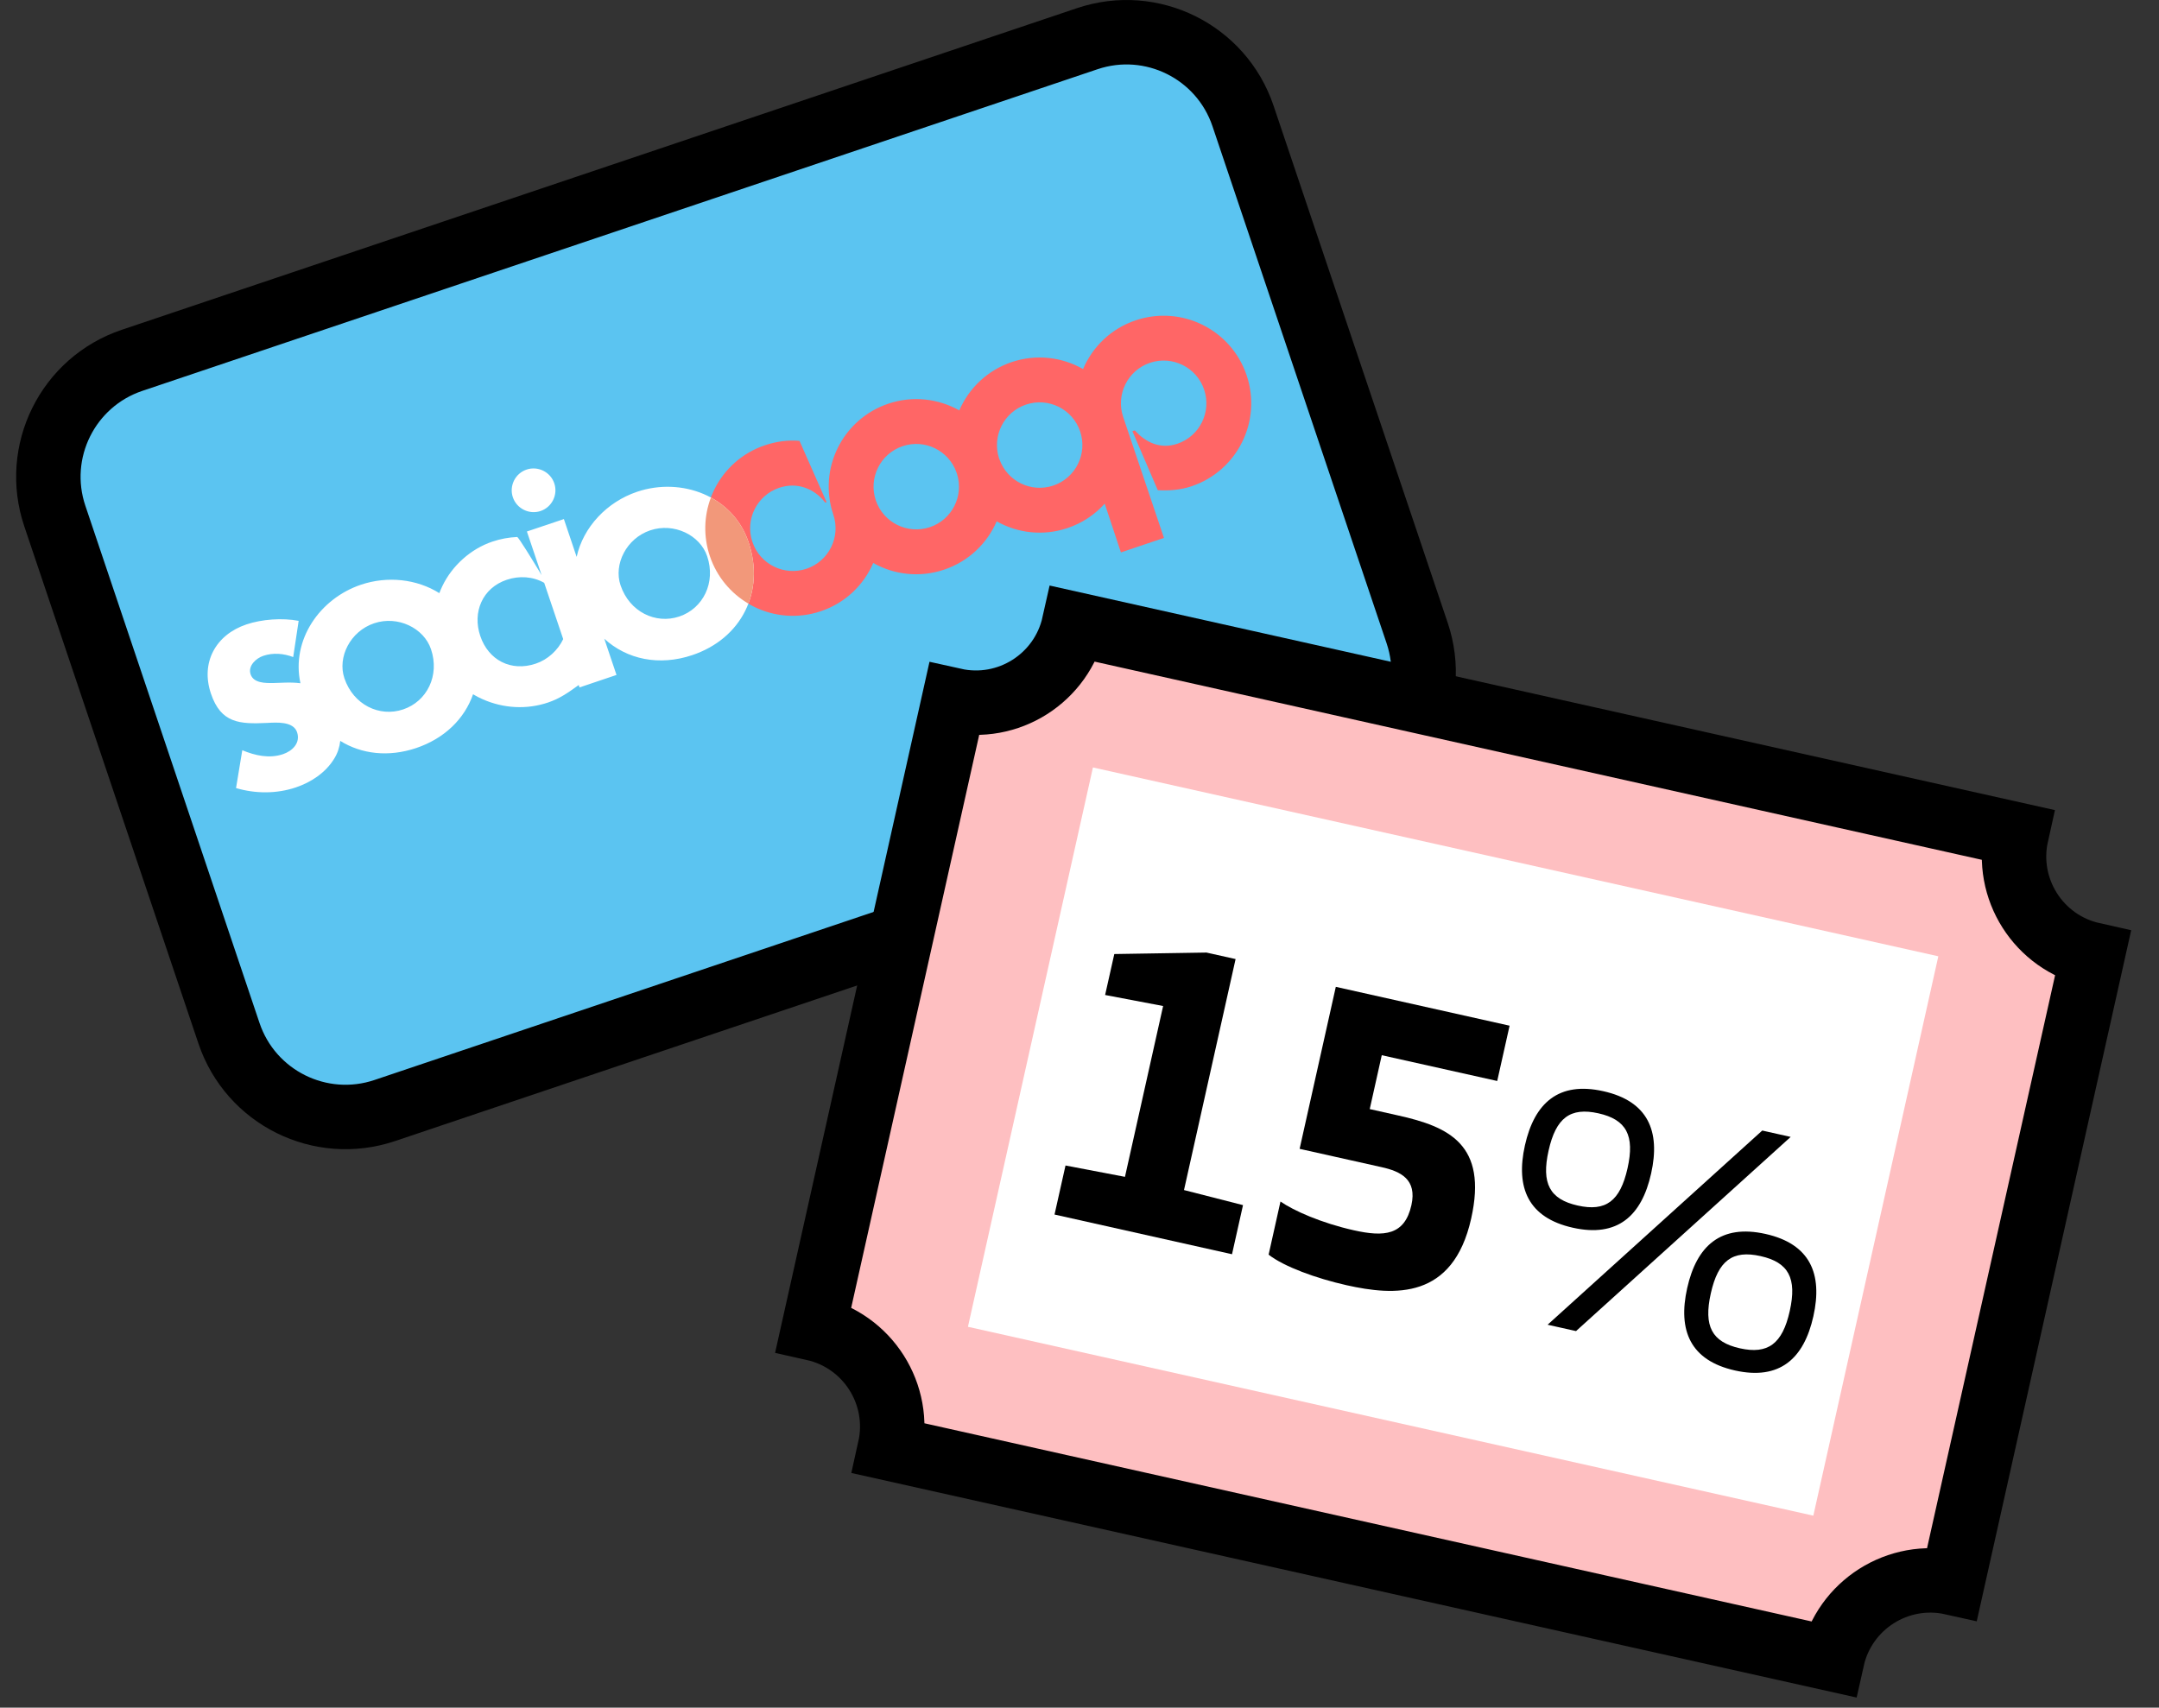 <?xml version="1.0" encoding="UTF-8"?>
<svg width="67px" height="53px" viewBox="0 0 67 53" version="1.1" xmlns="http://www.w3.org/2000/svg" xmlns:xlink="http://www.w3.org/1999/xlink">
    <rect x="0" y="0" width="67" height="53" fill="#333333" stroke="none"/>
    <!-- Generator: sketchtool 59.1 (101010) - https://sketch.com -->
    <title>06F18E51-F987-4C2E-BE16-A215DBCB63B4</title>
    <desc>Created with sketchtool.</desc>
    <g id="Page-1" stroke="none" stroke-width="1" fill="none" fill-rule="evenodd">
        <g id="desktop/landing-volantino" transform="translate(-703, -2210)">
            <g id="Group-2" transform="translate(693, 2107)">
                <g id="Group-23" transform="translate(11.5, 104)">
                    <path d="M40.081,23.485 L10.44,33.467 C8.443,34.139 6.279,33.066 5.606,31.069 L0.201,15.015 C-0.471,13.019 0.602,10.855 2.599,10.183 L32.24,0.201 C34.237,-0.472 36.401,0.602 37.074,2.598 L42.48,18.652 C43.151,20.649 42.078,22.812 40.081,23.485" id="Fill-1" fill="#5BC4F1"></path>
                    <path d="M31.188,14.07 C30.502,14.301 29.759,13.939 29.517,13.259 C29.515,13.252 29.512,13.244 29.509,13.237 C29.506,13.229 29.503,13.221 29.5,13.214 C29.284,12.527 29.654,11.789 30.34,11.557 C31.035,11.323 31.787,11.696 32.02,12.39 C32.254,13.084 31.881,13.836 31.188,14.07 M27.358,15.361 C26.665,15.594 25.913,15.222 25.678,14.528 C25.445,13.834 25.817,13.082 26.511,12.848 C27.197,12.617 27.939,12.98 28.181,13.658 C28.184,13.666 28.186,13.674 28.189,13.681 C28.192,13.69 28.195,13.697 28.198,13.705 C28.416,14.392 28.044,15.13 27.358,15.361 M33.743,8.942 C32.978,9.199 32.404,9.765 32.111,10.454 C31.46,10.083 30.662,9.981 29.895,10.238 C29.136,10.495 28.564,11.055 28.27,11.737 C27.62,11.373 26.826,11.273 26.067,11.529 C24.645,12.009 23.88,13.55 24.36,14.972 L24.36,14.972 C24.595,15.666 24.221,16.418 23.529,16.652 C22.834,16.886 22.082,16.513 21.849,15.819 C21.614,15.125 21.988,14.373 22.681,14.139 C23.233,13.953 23.774,14.161 24.11,14.6 L24.152,14.586 L23.311,12.683 C22.953,12.653 22.599,12.698 22.236,12.82 C20.814,13.3 20.05,14.841 20.529,16.263 C21.009,17.686 22.55,18.45 23.973,17.97 C24.733,17.715 25.305,17.155 25.599,16.473 C26.248,16.839 27.041,16.936 27.802,16.679 C28.562,16.423 29.134,15.863 29.43,15.18 C29.43,15.181 29.43,15.181 29.431,15.181 C30.078,15.546 30.872,15.645 31.631,15.388 C32.09,15.234 32.48,14.968 32.783,14.632 L33.285,16.145 L34.621,15.695 L33.355,11.94 C33.121,11.246 33.495,10.494 34.188,10.26 C34.882,10.027 35.635,10.399 35.868,11.093 C36.102,11.787 35.73,12.539 35.035,12.773 C34.517,12.947 34.059,12.741 33.717,12.358 L33.642,12.383 L34.429,14.213 C34.772,14.235 35.133,14.208 35.48,14.091 C36.901,13.612 37.666,12.07 37.187,10.649 C36.708,9.226 35.166,8.462 33.743,8.942" id="Fill-3" fill="#FF6666"></path>
                    <path d="M14.841,13.574 C15.194,13.455 15.582,13.647 15.701,14 C15.821,14.353 15.629,14.741 15.276,14.86 C14.922,14.979 14.534,14.786 14.415,14.433 C14.296,14.08 14.488,13.693 14.841,13.574 L14.841,13.574 Z M15.999,15.11 L16.395,16.284 C16.599,15.36 17.33,14.58 18.274,14.262 C19.642,13.802 21.244,14.386 21.729,15.824 C22.249,17.362 21.511,18.818 19.985,19.332 C18.958,19.678 17.956,19.468 17.253,18.824 L17.632,19.948 L16.484,20.335 L16.459,20.261 C16.124,20.503 15.868,20.682 15.507,20.804 C14.844,21.027 14.128,20.987 13.485,20.705 C13.378,20.658 13.276,20.606 13.18,20.548 C12.916,21.308 12.297,21.919 11.415,22.217 C10.559,22.504 9.722,22.407 9.059,21.995 C9.038,22.182 8.982,22.365 8.878,22.536 C8.612,22.977 8.159,23.278 7.679,23.439 C7.08,23.64 6.425,23.636 5.825,23.459 L6.019,22.284 C6.419,22.452 6.859,22.549 7.282,22.407 C7.572,22.309 7.832,22.06 7.719,21.726 C7.602,21.379 7.076,21.423 6.786,21.437 C5.935,21.477 5.357,21.448 5.046,20.527 C4.72,19.562 5.195,18.7 6.147,18.38 C6.626,18.218 7.264,18.172 7.768,18.269 L7.599,19.393 C7.308,19.281 6.975,19.252 6.673,19.354 C6.445,19.43 6.188,19.665 6.277,19.929 C6.371,20.207 6.741,20.201 6.979,20.199 L7.326,20.187 C7.499,20.181 7.666,20.185 7.823,20.205 C7.533,18.863 8.422,17.578 9.703,17.147 C10.528,16.87 11.436,16.971 12.134,17.409 C12.162,17.335 12.193,17.262 12.228,17.189 C12.533,16.553 13.11,16.036 13.779,15.81 C14.033,15.724 14.288,15.679 14.548,15.666 C14.588,15.663 15.046,16.415 15.308,16.85 L14.851,15.496 L15.999,15.11 Z M15.978,18.836 L15.388,17.089 C15.038,16.89 14.612,16.864 14.227,16.994 C13.47,17.248 13.155,18 13.404,18.738 C13.657,19.489 14.358,19.856 15.127,19.597 C15.496,19.473 15.809,19.187 15.978,18.836 L15.978,18.836 Z M10.108,18.345 C9.37,18.594 8.966,19.396 9.188,20.052 C9.465,20.871 10.273,21.267 11.01,21.018 C11.749,20.77 12.152,19.968 11.875,19.148 C11.653,18.492 10.846,18.096 10.108,18.345 L10.108,18.345 Z M18.678,15.46 C17.94,15.709 17.536,16.512 17.758,17.167 C18.035,17.987 18.842,18.382 19.581,18.134 C20.319,17.885 20.722,17.082 20.445,16.262 C20.223,15.607 19.416,15.212 18.678,15.46 L18.678,15.46 Z" id="Fill-5" fill="#FFFFFF"></path>
                    <path d="M21.729,15.824 C21.517,15.194 21.089,14.728 20.561,14.442 C20.348,15.007 20.322,15.646 20.53,16.263 C20.747,16.907 21.182,17.414 21.724,17.734 C21.942,17.162 21.958,16.501 21.729,15.824" id="Fill-7" fill="#F2987A"></path>
                    <path d="M40.081,23.485 L10.44,33.467 C8.443,34.139 6.279,33.066 5.606,31.069 L0.201,15.015 C-0.471,13.019 0.602,10.855 2.599,10.183 L32.24,0.201 C34.237,-0.472 36.401,0.602 37.074,2.598 L42.48,18.652 C43.151,20.649 42.078,22.812 40.081,23.485 Z" id="Stroke-9" stroke="#000000" stroke-width="2"></path>
                    <path d="M28.103,20.733 C29.786,21.109 31.454,20.05 31.83,18.367 L61.077,24.901 C60.701,26.584 61.76,28.253 63.443,28.629 L59.086,48.126 C57.404,47.75 55.735,48.809 55.359,50.492 L26.113,43.958 C26.489,42.275 25.43,40.607 23.747,40.231 L28.103,20.733 Z" id="Fill-11" fill="#FEBFC1"></path>
                    <polygon id="Fill-13" fill="#FFFFFF" points="54.773 46.041 28.538 40.179 32.417 22.819 58.652 28.68"></polygon>
                    <path d="M28.103,20.733 C29.786,21.109 31.454,20.05 31.83,18.367 L61.077,24.901 C60.701,26.584 61.76,28.253 63.443,28.629 L59.086,48.126 C57.404,47.75 55.735,48.809 55.359,50.492 L26.113,43.958 C26.489,42.275 25.43,40.607 23.747,40.231 L28.103,20.733 Z" id="Stroke-15" stroke="#000000" stroke-width="2"></path>
                    <polygon id="Fill-17" fill="#000000" points="31.566 35.173 33.411 35.525 34.595 30.223 32.795 29.881 33.08 28.61 35.94 28.564 36.844 28.766 35.243 35.935 37.074 36.403 36.733 37.927 31.225 36.695"></polygon>
                    <path d="M37.869,37.94 L38.237,36.291 C38.642,36.574 39.507,36.959 40.515,37.184 C41.453,37.394 42.09,37.343 42.3,36.404 C42.478,35.602 41.968,35.356 41.373,35.224 L38.831,34.656 L39.954,29.628 L45.347,30.834 L44.963,32.55 L41.38,31.75 L41.007,33.422 L41.889,33.62 C43.457,33.969 44.67,34.517 44.155,36.819 C43.592,39.339 41.778,39.221 40.29,38.889 C39.34,38.676 38.34,38.309 37.869,37.94" id="Fill-19" fill="#000000"></path>
                    <path d="M51.591,39.143 C51.363,40.162 51.625,40.653 52.495,40.847 C53.365,41.041 53.814,40.708 54.041,39.69 C54.269,38.67 54.005,38.179 53.135,37.985 C52.265,37.79 51.819,38.123 51.591,39.143 L51.591,39.143 Z M54.774,39.854 C54.48,41.17 53.728,41.844 52.342,41.535 C50.956,41.225 50.564,40.295 50.858,38.979 C51.152,37.662 51.903,36.988 53.288,37.297 C54.675,37.607 55.068,38.537 54.774,39.854 L54.774,39.854 Z M46.527,40.115 L53.188,34.088 L54.07,34.286 L47.409,40.312 L46.527,40.115 Z M49.007,35.259 C49.236,34.24 48.973,33.747 48.102,33.553 C47.232,33.359 46.784,33.692 46.557,34.711 C46.329,35.73 46.592,36.222 47.462,36.416 C48.333,36.611 48.779,36.278 49.007,35.259 L49.007,35.259 Z M45.823,34.547 C46.118,33.23 46.87,32.557 48.255,32.867 C49.641,33.176 50.034,34.105 49.739,35.422 C49.445,36.74 48.695,37.414 47.309,37.104 C45.924,36.794 45.529,35.865 45.823,34.547 L45.823,34.547 Z" id="Fill-21" fill="#000000"></path>
                </g>
            </g>
        </g>
    </g>
</svg>